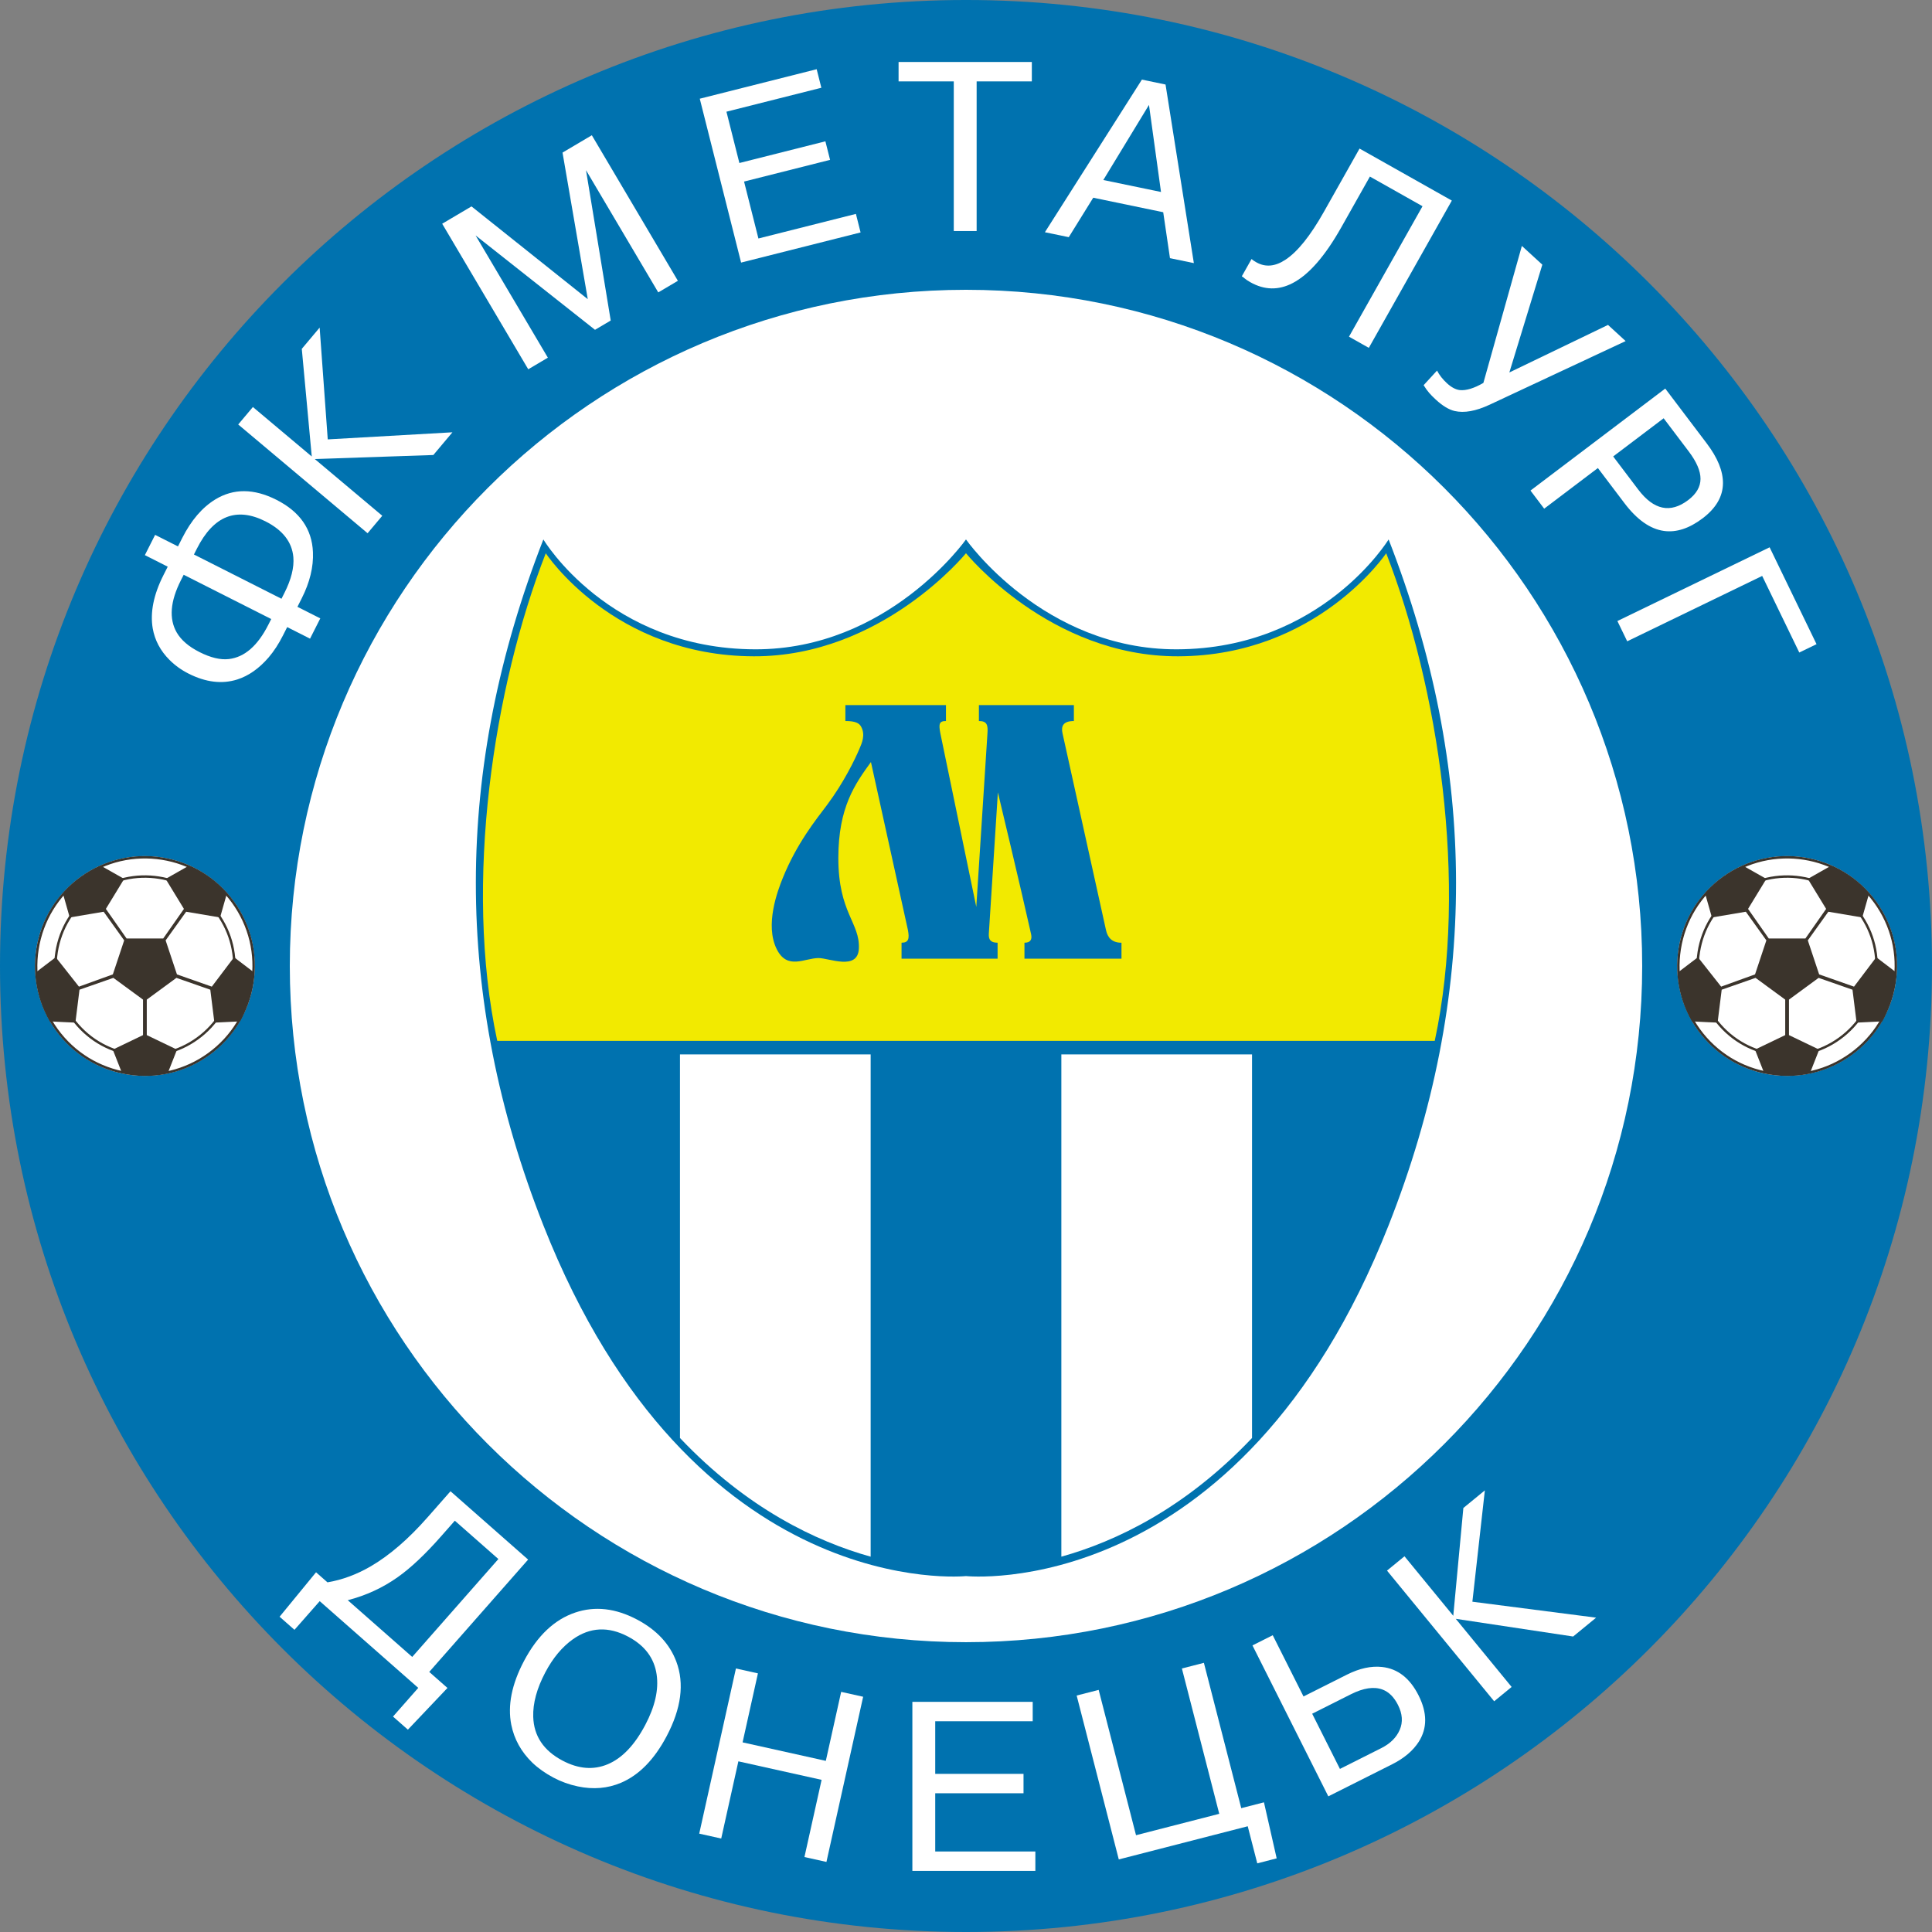 <?xml version="1.0" encoding="UTF-8"?>
<!DOCTYPE svg PUBLIC "-//W3C//DTD SVG 1.1//EN" "http://www.w3.org/Graphics/SVG/1.1/DTD/svg11.dtd">
<!-- Creator: CorelDRAW -->
<svg xmlns="http://www.w3.org/2000/svg" xml:space="preserve" width="2310px" height="2310px" shape-rendering="geometricPrecision" text-rendering="geometricPrecision" image-rendering="optimizeQuality" fill-rule="evenodd" clip-rule="evenodd"
viewBox="0 0 2151.81 2151.81"
 xmlns:xlink="http://www.w3.org/1999/xlink">
 <rect x="0" y="0" width="2151.81" height="2151.81" fill="#808080" stroke="none"/>
 <g id="Ebene_x0020_1">
  <path fill="#0072AF" d="M1075.9 2151.81c594.194,0 1075.91,-481.712 1075.91,-1075.91 0,-594.203 -481.716,-1075.91 -1075.91,-1075.91 -594.193,0 -1075.9,481.704 -1075.9,1075.91 0,594.194 481.708,1075.91 1075.9,1075.91z"/>
  <path fill="white" d="M1075.9 1829.03c415.934,0 753.123,-337.193 753.123,-753.127 0.001,-415.938 -337.189,-753.129 -753.124,-753.129 -415.934,0 -753.125,337.191 -753.125,753.129 0,415.934 337.191,753.127 753.126,753.127z"/>
  <path fill="#0072AF" d="M1075.89 1755.4c0,0 304.116,31.606 470.709,-390.686 100.76,-255.398 99.521,-508.537 0,-763.891 0,0 -74.417,121.933 -235.778,122.367 -149.013,0.407 -234.931,-122.367 -234.931,-122.367 0,0 -86.357,122.768 -234.927,122.372 -163.153,-0.44 -235.777,-122.372 -235.777,-122.372 -99.857,255.525 -100.655,508.842 0,763.891 166.595,422.121 470.704,390.687 470.704,390.686z"/>
  <path fill="white" d="M969.712 1733.78c-60.239,-16.807 -137.734,-53.416 -212.38,-132.18l0 -427.245 212.38 0 0 559.425z"/>
  <path fill="white" d="M1182.1 1733.78c60.234,-16.807 137.73,-53.416 212.379,-132.18l0.001 -427.245 -212.38 0 0 559.425z"/>
  <path fill="#F2EA00" d="M553.824 1159.28c-37.793,-175.779 -3.742,-395.215 54.048,-543.095 0,-0.001 75.096,114.372 231.725,114.787 142.628,0.384 236.289,-114.787 236.289,-114.787 0.001,-0.001 93.247,115.175 236.297,114.787 154.906,-0.416 231.729,-114.787 231.729,-114.787 57.582,147.744 91.822,367.251 54.072,543.096l-1044.16 -0.001z"/>
  <path fill="white" d="M298.928 695.699c-11.9,23.537 -26.583,36.319 -44.054,38.341 -9.373,1.09 -20.294,-1.514 -32.751,-7.817 -11.979,-6.056 -20.425,-13.345 -25.345,-21.864 -8.722,-15.267 -7.175,-34.587 4.645,-57.964l3.16 -6.245 97.505 49.309 -3.161 6.24zm-59.2 -139.407c-14.552,8.927 -26.808,23.238 -36.765,42.928l-4.734 9.365 -25.46 -12.874 -11.413 22.578 25.456 12.87 -4.735 9.37c-11.01,21.775 -15.003,41.574 -11.97,59.389 2.335,13.243 8.559,24.934 18.683,35.08 6.138,6.121 13.202,11.206 21.194,15.238 19.179,9.703 37.237,11.897 54.169,6.587 12.679,-4.041 24.336,-12.219 34.98,-24.526 5.885,-6.879 11.213,-15.04 15.994,-24.488l4.734 -9.366 25.456 12.87 11.416 -22.573 -25.456 -12.87 4.734 -9.366c9.067,-17.928 13.246,-35.118 12.537,-51.563 -1.069,-25.672 -14.627,-45.094 -40.676,-58.267 -25.088,-12.689 -47.803,-12.812 -68.141,-0.381zm87.003 64.202c0.974,11.555 -2.339,24.856 -9.95,39.904l-3.279 6.481 -97.503 -49.304 3.278 -6.486c9.316,-18.409 20.351,-30.119 33.109,-35.126 12.765,-5.003 27.21,-3.435 43.338,4.723 19.162,9.692 29.498,22.963 31.008,39.807z"/>
  <polygon fill="white" points="503.913,481.482 482.639,506.781 350.592,511.261 425.762,574.449 409.41,593.903 265.315,472.776 281.667,453.324 347.23,508.434 336.126,388.535 356.008,364.886 365.036,489.385 "/>
  <polygon fill="white" points="755.019,312.751 733.163,325.67 656.362,195.783 652.667,189.53 680.201,356.988 662.699,367.335 529.69,262.208 533.389,268.462 610.201,398.378 588.348,411.295 492.499,249.191 525.137,229.891 654.643,333.206 626.526,169.945 659.168,150.643 "/>
  <polygon fill="white" points="958.495,258.887 825.419,292.455 779.382,109.936 909.593,77.089 914.798,97.74 809.086,124.405 823.501,181.563 919.305,157.396 924.51,178.051 828.714,202.218 844.705,265.619 953.286,238.231 "/>
  <polygon fill="white" points="1149.23,90.652 1087.75,90.652 1087.75,257.321 1062.29,257.321 1062.29,90.652 1000.81,90.652 1000.81,69.038 1149.23,69.038 "/>
  <path fill="white" d="M1298.14 94.135l-26.324 -5.464 -108.038 169.975 26.588 5.512 27.247 -43.947 77.945 16.163 7.527 51.162 26.595 5.517 -31.539 -198.918zm-69.295 106.361l50.858 -83.635 13.394 96.963 -64.252 -13.328z"/>
  <path fill="white" d="M1524.56 387.437l-22.093 -12.452 81.889 -145.293 -58.6 -33.03 -31.916 56.633c-18.033,31.98 -36.067,52.648 -54.115,62.006 -15.742,8.189 -31.435,7.872 -47.069,-0.942 -2.667,-1.502 -4.728,-2.868 -6.191,-4.102 -1.467,-1.242 -2.592,-2.077 -3.369,-2.522l10.837 -19.235c1.063,1.029 2.852,2.244 5.352,3.653 10.158,5.724 21.007,4.738 32.549,-2.961 13.446,-8.889 27.651,-26.614 42.625,-53.173l39.761 -70.538 102.783 57.928 -92.443 164.028z"/>
  <path fill="white" d="M1810.58 379.881l-151.509 70.884c-15.301,7.134 -28.268,9.474 -38.911,7.017 -6.408,-1.503 -13.38,-5.709 -20.913,-12.618 -3.039,-2.787 -5.558,-5.344 -7.565,-7.665 -2.01,-2.332 -4.032,-5.162 -6.078,-8.5l14.92 -16.267c2.639,5.076 6.337,9.796 11.1,14.163 4.88,4.479 9.626,7.006 14.225,7.573 7.131,0.702 15.891,-1.956 26.301,-7.988l42.857 -152.588 22.792 20.905 -36.733 120.05 109.89 -52.964 19.624 17.997z"/>
  <path fill="white" d="M1918.99 538.22c0.087,-13.554 -5.93,-28.333 -18.044,-44.339l-46.243 -61.105 -150.095 113.607 15.265 20.166 59.8 -45.256 29.522 39.012c14.054,18.575 28.749,28.919 44.069,31.035 13.807,1.909 28.147,-2.764 43.029,-14.016 15.009,-11.369 22.578,-24.398 22.698,-39.105zm-94.394 6.999l-27.877 -36.83 56.203 -42.528 27.864 36.826c8.86,11.707 13.258,21.958 13.199,30.761 -0.065,8.802 -4.65,16.654 -13.763,23.552 -19.806,14.985 -38.349,11.054 -55.627,-11.78z"/>
  <polygon fill="white" points="2003.99,726.761 1962.67,641.453 1812.34,714.263 1801.4,691.689 1970.95,609.578 2023.21,717.461 "/>
  <path fill="white" d="M478.076 1862.15l110.137 -125.12 -86.457 -76.102 -25.54 29.014c-21.165,24.048 -42.149,42.178 -62.941,54.385 -15.782,9.233 -31.966,15.249 -48.545,18.051l-12.733 -11.205 -40.595 49.506 16.569 14.587 28.115 -31.94 109.75 96.607 -28.112 31.94 16.569 14.587 44.073 -46.448 -20.291 -17.862zm-90.75 -79.882c20.47,-5.31 39.015,-13.861 55.623,-25.656 14.552,-10.274 30.62,-25.408 48.211,-45.392l15.409 -17.498 48.509 42.696 -95.971 109.032 -71.781 -63.181z"/>
  <path fill="white" d="M753.276 1850.64c-7.41,-19.709 -21.977,-35.312 -43.681,-46.793 -23.921,-12.649 -46.864,-15.27 -68.832,-7.868 -23.171,7.786 -42.206,25.753 -57.102,53.905 -13.721,25.935 -18.456,49.642 -14.206,71.122 3.252,16.095 11.034,30.131 23.355,42.109 6.59,6.314 14.473,11.903 23.664,16.767 8.555,4.525 17.579,7.782 27.077,9.769 17.148,3.61 33.163,2.271 48.056,-4.025 20.144,-8.574 37.078,-25.831 50.803,-51.766 16.399,-31.001 20.024,-58.741 10.868,-83.221zm-76.281 114.287c-15.917,6.703 -32.747,5.368 -50.481,-4.014 -21.068,-11.143 -31.936,-27.383 -32.612,-48.718 -0.484,-15.184 4.029,-31.766 13.535,-49.736 8.422,-15.918 18.65,-28.167 30.682,-36.733 19.104,-13.5 39.582,-14.466 61.442,-2.904 18.529,9.809 29.125,23.886 31.785,42.237 2.445,16.838 -1.793,35.573 -12.715,56.226 -11.842,22.375 -25.719,36.927 -41.636,43.642z"/>
  <polygon fill="white" points="920.464,2073.77 895.97,2068.32 915.082,1982.34 822.379,1961.73 803.271,2047.71 778.776,2042.26 819.662,1858.31 844.158,1863.75 827.076,1940.6 919.778,1961.21 936.86,1884.36 961.355,1889.8 "/>
  <polygon fill="white" points="1407.76,2007.38 1421.93,2069.79 1400.32,2075.35 1389.69,2034.04 1246.08,2070.97 1199.16,1888.45 1223.66,1882.15 1265.27,2044.01 1357.97,2020.18 1316.36,1858.31 1340.86,1852.02 1382.47,2013.89 "/>
  <path fill="white" d="M1539.34 1856.64c-12.124,-1.336 -25.179,1.502 -39.135,8.516l-48.385 24.324 -34.284 -68.203 -22.578 11.338 84.493 168.109 70.982 -35.669c13.472,-6.77 23.409,-15.184 29.816,-25.24 9.514,-15.041 9.439,-32.188 -0.244,-51.448 -9.68,-19.259 -23.23,-29.832 -40.666,-31.726zm19.64 70.007c-3.688,8.555 -10.553,15.347 -20.563,20.377l-46.04 23.144 -30.908 -61.476 43.138 -21.681c14.053,-7.065 25.837,-8.788 35.343,-5.182 7.014,2.67 12.715,8.399 17.125,17.164 4.972,9.89 5.597,19.104 1.906,27.654z"/>
  <polygon fill="white" points="1153.15,2083.75 1016.17,2083.75 1016.17,1895.47 1150.2,1895.47 1150.2,1917.08 1041.63,1917.08 1041.63,1975.68 1139.97,1975.68 1139.97,1997.29 1041.63,1997.29 1041.63,2062.14 1153.15,2062.14 "/>
  <polygon fill="white" points="1777.72,1801.71 1752.11,1822.71 1621.38,1802.99 1683.61,1878.88 1664.16,1894.83 1544.81,1749.3 1564.27,1733.35 1618.62,1799.63 1629.85,1679.56 1653.79,1659.93 1639.9,1783.94 "/>
  <path fill="white" d="M161.386 1198.29c67.588,0 122.384,-54.794 122.384,-122.38 0,-67.59 -54.796,-122.383 -122.384,-122.383 -67.589,-0.001 -122.383,54.792 -122.383,122.383 0,67.586 54.794,122.38 122.383,122.38z"/>
  <path fill="#3B342C" d="M146.111 1172.97c-26.009,-4.121 -48.835,-18.094 -64.271,-39.344 -15.365,-21.146 -21.562,-47.089 -17.45,-73.055 4.115,-25.994 18.058,-48.793 39.255,-64.194 43.861,-31.863 105.424,-22.148 137.245,21.661 15.441,21.243 21.678,47.271 17.561,73.281 -4.11,25.973 -18.044,48.753 -39.23,64.147 -21.182,15.398 -47.146,21.616 -73.11,17.505zm-44.091 -178.771c-21.786,15.823 -36.115,39.248 -40.348,65.952 -4.223,26.676 2.145,53.326 17.935,75.05 15.861,21.832 39.319,36.185 66.048,40.42 26.684,4.227 53.364,-2.158 75.13,-17.982 21.775,-15.817 36.093,-39.213 40.319,-65.906 4.225,-26.716 -2.182,-53.45 -18.046,-75.274 -32.698,-45.009 -95.97,-54.996 -141.038,-22.26z"/>
  <path fill="#3B342C" d="M282.695 1082.88c0.023,0.062 -22.005,-16.752 -22.005,-16.752l-24.775 32.77 -38.83 -13.65 -12.616 -37.894 22.864 -31.893 37.786 6.385 7.517 -26.459c-11.808,-11.722 -23.708,-22.29 -42.94,-30.79l-25.227 14.299 20.396 33.415 -23.081 32.964 -40.795 0 -23.082 -32.968 20.397 -33.411 -25.227 -14.299c-15.228,5.846 -36.28,22.558 -42.942,30.791l7.519 26.458c0,0 37.761,-6.365 37.784,-6.385l22.866 31.889 -12.618 37.898 -37.754 13.65 -25.847 -32.77 -22.009 16.752c2.155,24.72 5.453,36.096 15.394,54.712 0.123,0.12 28.508,1.377 28.508,1.377l4.564 -36.66 37.731 -13.182 33.02 24.228 0 39.516 -33.67 16.181 10.064 25.595c13.411,3.369 36.792,3.275 51.399,0l10.065 -25.595 -33.671 -16.181 0 -39.516 33.02 -24.228 37.731 13.182 4.566 36.66 28.504 -1.379c6.883,-11.298 13.967,-36.461 15.394,-54.711z"/>
  <path fill="#3B342C" d="M142.727 1194.18c-31.703,-5.021 -59.528,-22.038 -78.345,-47.938 -18.729,-25.772 -26.279,-57.386 -21.272,-89.023 5.018,-31.676 22.015,-59.459 47.855,-78.228 53.461,-38.826 128.509,-26.988 167.294,26.401 18.822,25.884 26.425,57.599 21.408,89.294 -5.01,31.652 -21.996,59.408 -47.824,78.167 -25.816,18.762 -57.466,26.338 -89.117,21.327zm-53.338 -217.363c-26.425,19.19 -43.8,47.598 -48.933,79.983 -5.123,32.348 2.601,64.668 21.749,91.019 19.239,26.474 47.685,43.886 80.101,49.013 32.364,5.127 64.723,-2.615 91.119,-21.801 26.41,-19.186 43.774,-47.559 48.896,-79.925 5.126,-32.406 -2.643,-64.827 -21.885,-91.294 -39.659,-54.583 -116.389,-66.697 -171.048,-26.995z"/>
  <path fill="white" d="M1990.42 1198.29c67.594,0 122.387,-54.794 122.387,-122.38 0,-67.59 -54.794,-122.383 -122.387,-122.383 -67.586,-0.001 -122.38,54.792 -122.38,122.383 0,67.586 54.794,122.38 122.38,122.38z"/>
  <path fill="#3B342C" d="M1975.14 1172.97c-26.005,-4.121 -48.831,-18.094 -64.268,-39.344 -15.37,-21.146 -21.558,-47.089 -17.455,-73.052 4.123,-25.993 18.068,-48.796 39.261,-64.197 43.859,-31.863 105.429,-22.148 137.245,21.661 15.441,21.243 21.681,47.271 17.56,73.281 -4.11,25.973 -18.045,48.753 -39.23,64.147 -21.176,15.398 -47.147,21.616 -73.112,17.505zm-44.085 -178.771c-21.793,15.828 -36.116,39.248 -40.351,65.955 -4.222,26.673 2.151,53.323 17.933,75.047 15.867,21.832 39.318,36.19 66.052,40.42 26.686,4.227 53.361,-2.158 75.124,-17.982 21.783,-15.817 36.097,-39.213 40.32,-65.906 4.23,-26.716 -2.177,-53.45 -18.045,-75.271 -32.696,-45.009 -95.966,-54.995 -141.033,-22.263z"/>
  <path fill="#3B342C" d="M2111.73 1082.88c0.02,0.062 -22.008,-16.748 -22.008,-16.748l-24.769 32.766 -38.834 -13.65 -12.618 -37.894 22.865 -31.893 37.785 6.385 7.518 -26.459c-11.807,-11.722 -23.703,-22.29 -42.935,-30.79l-25.233 14.299 20.4 33.415 -23.087 32.964 -40.789 0 -23.086 -32.968 20.396 -33.411 -25.224 -14.299c-15.23,5.846 -36.28,22.558 -42.944,30.791l7.522 26.458c0,0 37.761,-6.365 37.785,-6.385l22.86 31.889 -12.613 37.898 -37.759 13.65 -25.846 -32.767 -22.008 16.749c2.154,24.72 5.449,36.096 15.393,54.715 0.128,0.117 28.505,1.374 28.505,1.374l4.573 -36.66 37.727 -13.182 33.019 24.228 0 39.516 -33.671 16.181 10.06 25.595c13.411,3.369 36.799,3.275 51.405,0l10.065 -25.595 -33.671 -16.181 0 -39.516 33.019 -24.228 37.734 13.182 4.56 36.66 28.509 -1.379c6.882,-11.298 13.964,-36.461 15.393,-54.711z"/>
  <path fill="#3B342C" d="M1971.76 1194.18c-31.703,-5.021 -59.526,-22.038 -78.351,-47.938 -18.727,-25.772 -26.272,-57.386 -21.266,-89.023 5.016,-31.676 22.011,-59.459 47.853,-78.228 53.463,-38.826 128.509,-26.988 167.295,26.401 18.825,25.884 26.424,57.599 21.409,89.294 -5.01,31.652 -21.996,59.408 -47.818,78.167 -25.822,18.762 -57.476,26.338 -89.123,21.327zm-53.339 -217.363c-26.423,19.19 -43.801,47.598 -48.936,79.983 -5.116,32.348 2.604,64.671 21.75,91.019 19.244,26.474 47.691,43.886 80.1,49.013 32.363,5.127 64.726,-2.615 91.123,-21.801 26.41,-19.186 43.766,-47.559 48.898,-79.925 5.124,-32.406 -2.644,-64.827 -21.884,-91.294 -39.659,-54.583 -116.39,-66.694 -171.051,-26.995z"/>
  <path fill="#0072AF" d="M871.851 977.854c-5.826,14.346 -20.172,52.449 -6.722,79.347 11.792,23.587 30.931,9.862 46.623,9.862 11.664,0 43.672,14.318 44.83,-10.535 1.342,-28.916 -22.866,-39.675 -22.866,-100.868 0.001,-56.801 18.829,-82.709 36.311,-106.917l41.189 187.105c1.851,9.75 0.671,14.125 -7.1,14.12l0 17.765 106.971 0 0 -17.765c-8.081,0.004 -10.084,-3.664 -9.766,-9.916l10.091 -157.522c0,0 25.881,107.906 36.982,157.855 1.343,6.055 -0.672,9.587 -7.379,9.583l0.001 17.765 108.069 0 0 -17.765c-10.527,0.058 -15.46,-5.771 -17.254,-14.062l-48.414 -219.119c-1.79,-7.94 0.67,-13.769 12.648,-13.711l0 -17.765 -105.778 0.008 0 17.753c9.016,-0.055 10.196,4.487 9.52,13.729l-12.439 193.327c0,0 -40.188,-194.239 -40.01,-193.327 -2.018,-10.422 -1.342,-13.783 6.234,-13.724l0 -17.765 -112.024 0 0 17.765c10.977,-0.059 15.269,2.32 17.365,5.992 5.38,9.416 0.831,18.937 -1.68,24.884 -4.771,11.283 -17.346,37.583 -36.314,62.874 -12.101,16.135 -33.309,42.195 -49.088,81.027z"/>
 </g>
</svg>
